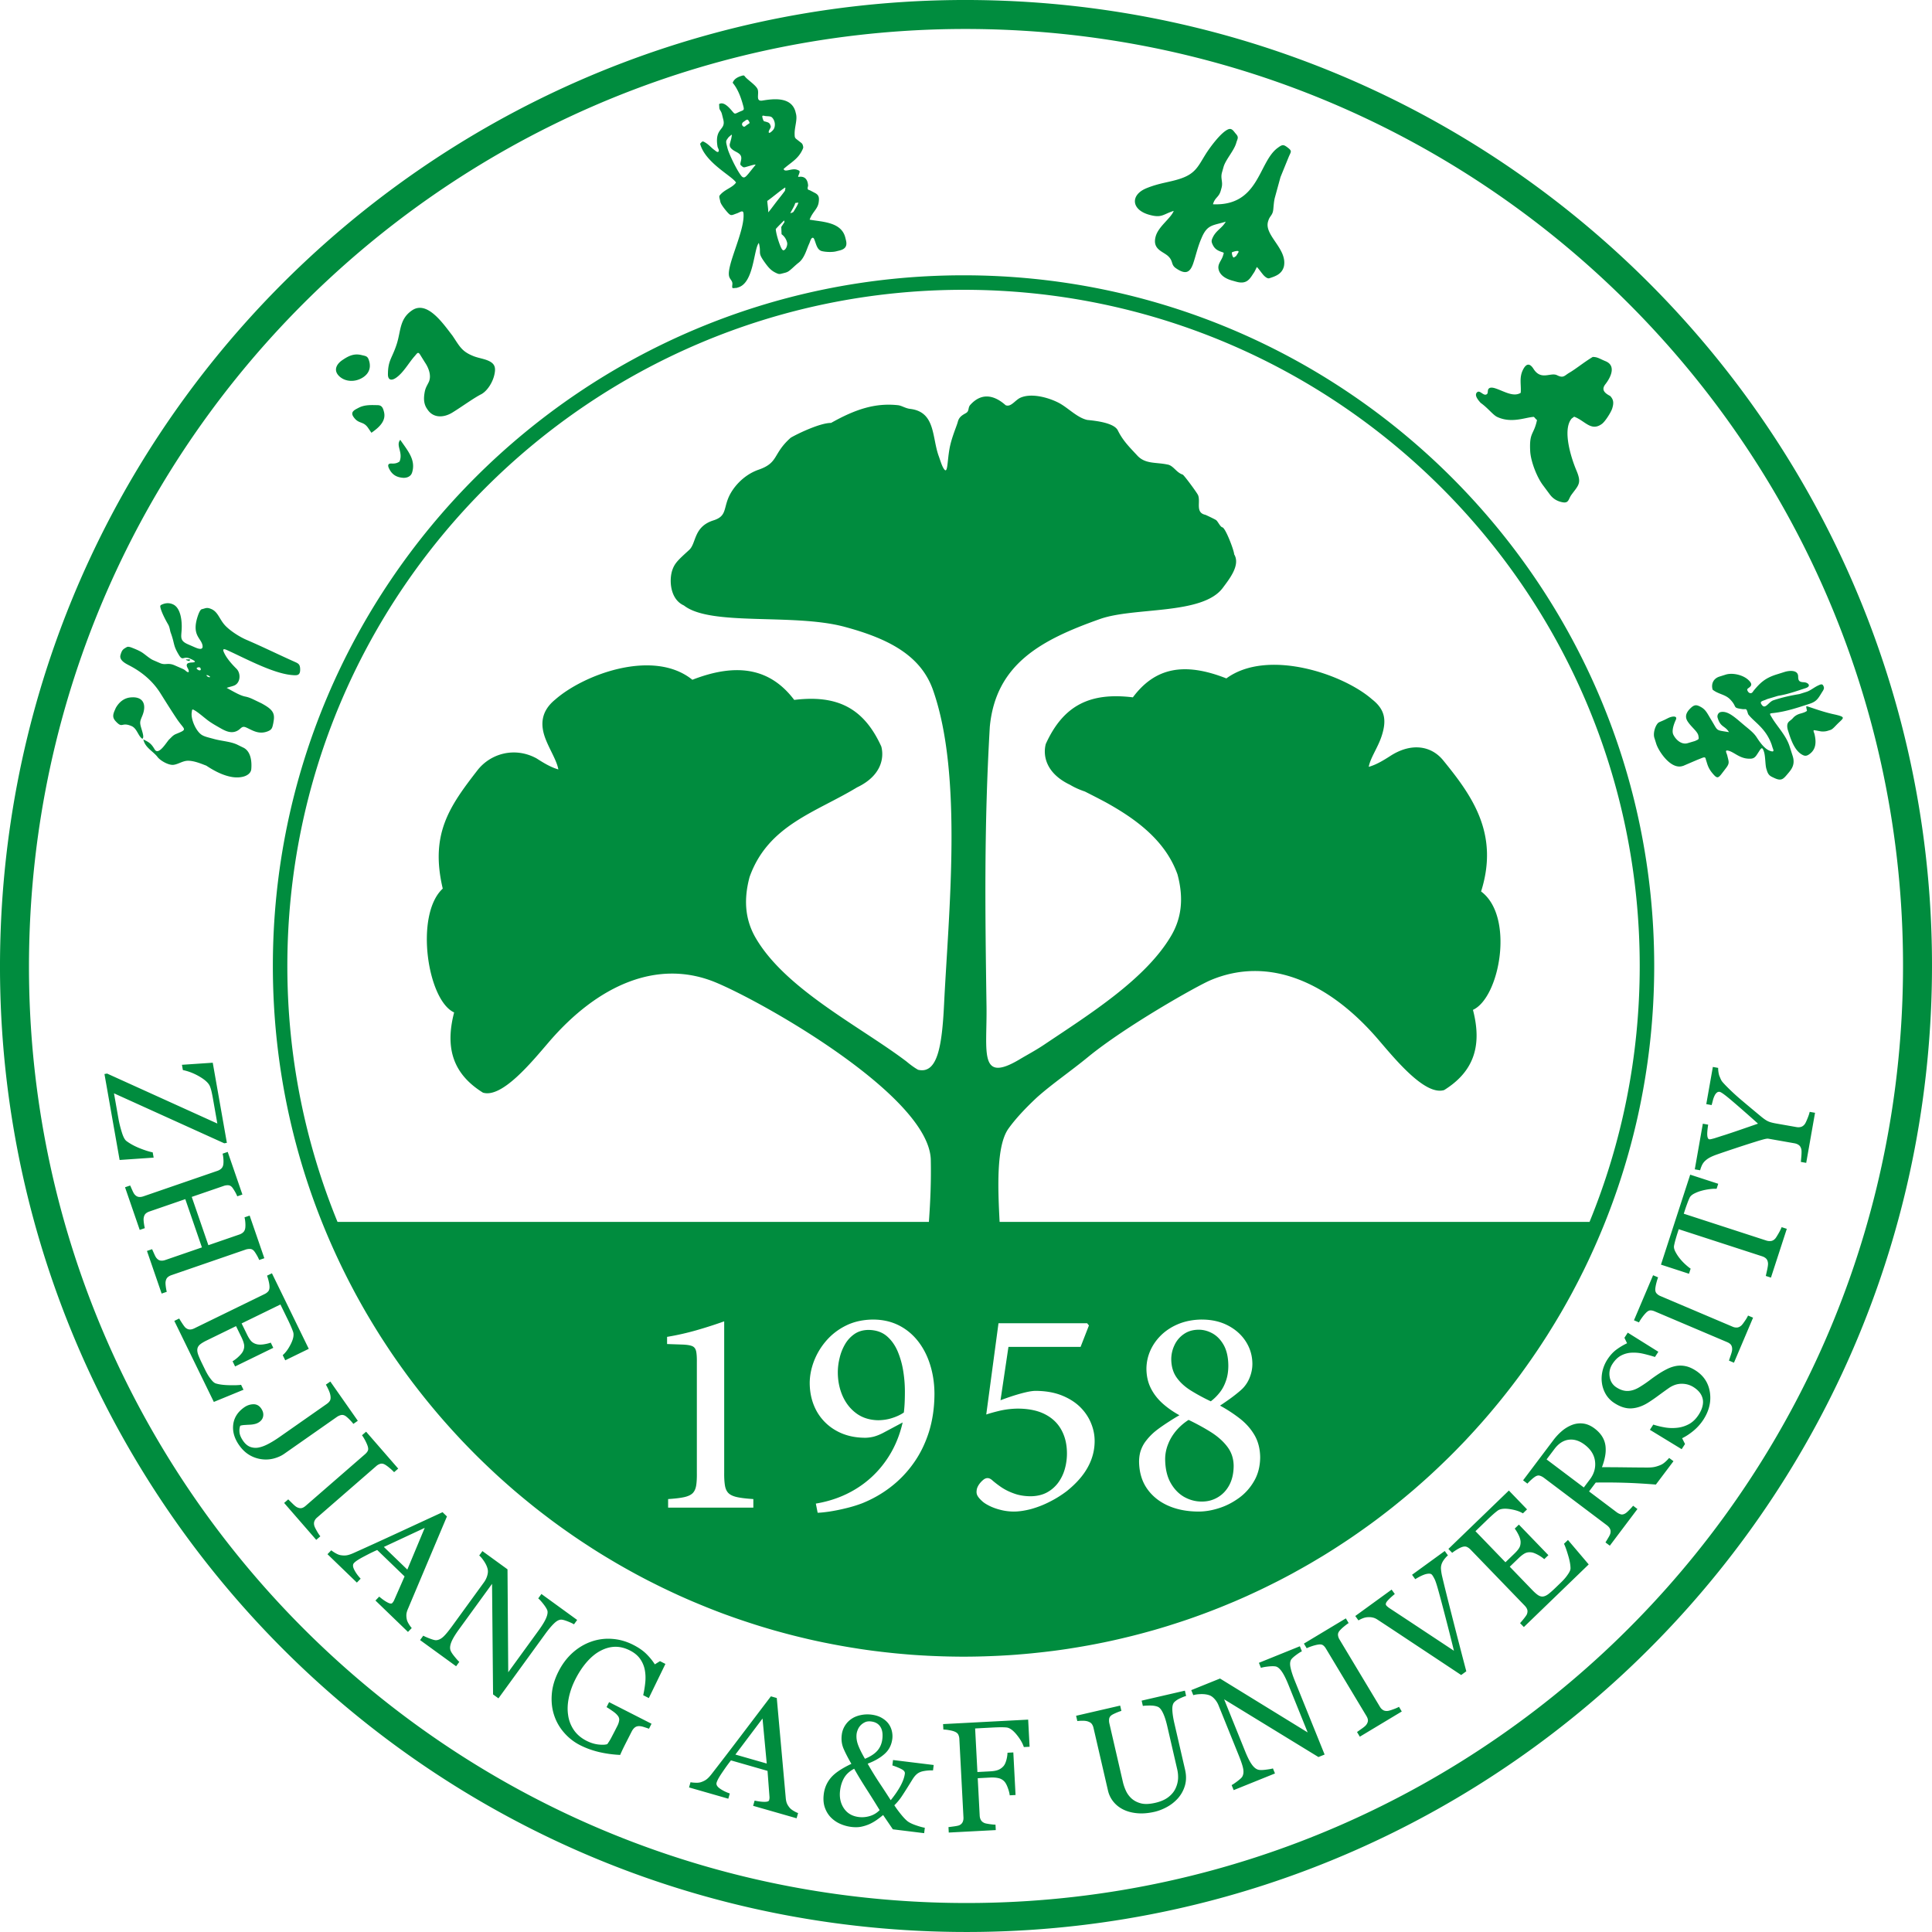 <svg xmlns="http://www.w3.org/2000/svg" width="542.002" height="542" fill="none"><path fill="#008C3E" fill-rule="evenodd" d="M270.311 77.233c106.995 0 193.76 86.771 193.76 193.767 0 29.12-6.438 56.735-17.953 81.52-.153.333-.307.66-.46.993q-.607 1.282-1.229 2.559l-.332.665c-.865 1.75-1.756 3.49-2.677 5.21l-.261.501c-.44.824-.89 1.638-1.346 2.457l-.552.988q-.684 1.22-1.382 2.425c-.118.195-.231.384-.343.579a189 189 0 0 1-2.876 4.734c-.174.281-.343.557-.517.834-.486.767-.978 1.525-1.474 2.287l-.655.998a198 198 0 0 1-4.99 7.18l-.737 1.014a153 153 0 0 1-1.556 2.072c-.261.348-.532.696-.798 1.044a187 187 0 0 1-5.394 6.694q-.429.516-.865 1.024-.82.96-1.648 1.904-.482.551-.972 1.095a177 177 0 0 1-3.357 3.68c-.205.22-.41.445-.615.665-.573.604-1.151 1.197-1.734 1.796l-1.044 1.075c-.574.578-1.152 1.162-1.73 1.735-.374.368-.753.732-1.126 1.095-.988.962-1.981 1.909-2.989 2.851-.425.399-.849.798-1.279 1.187-.548.507-1.106 1.003-1.658 1.499q-.693.62-1.392 1.234-.828.73-1.664 1.453c-.491.42-.982.829-1.474 1.244-.931.788-1.868 1.561-2.82 2.328-.516.42-1.038.845-1.56 1.259q-.844.669-1.689 1.321-.776.6-1.551 1.192-.843.645-1.694 1.275-1.09.812-2.195 1.601a218 218 0 0 1-4.079 2.866q-.823.562-1.653 1.116c-.63.414-1.259.834-1.894 1.244q-.774.507-1.556 1.008c-1.038.665-2.088 1.32-3.142 1.965q-.776.467-1.55.926-1.005.607-2.017 1.198c-.542.312-1.09.629-1.643.941-.726.415-1.463.824-2.2 1.229q-.698.393-1.403.778a197 197 0 0 1-3.408 1.796c-.471.246-.942.481-1.412.716q-1.19.6-2.38 1.183c-.502.245-.998.486-1.5.726q-1.343.639-2.686 1.254c-.394.179-.783.364-1.177.543-1.183.532-2.37 1.049-3.562 1.561l-1.438.598c-.84.353-1.684.696-2.534 1.039-.481.19-.967.384-1.453.573-1.172.461-2.344.906-3.526 1.341l-.829.302c-1.136.415-2.273.819-3.419 1.208-.476.164-.947.317-1.418.476q-1.403.467-2.814.911c-.435.138-.865.281-1.305.414-1.316.405-2.631.799-3.961 1.178-.308.087-.615.168-.922.255q-1.611.453-3.239.876-.694.182-1.387.358-1.519.382-3.045.742-.612.147-1.223.286a171 171 0 0 1-4.105.896c-.342.072-.68.133-1.023.205q-1.642.33-3.291.629c-.45.082-.901.159-1.351.241q-1.698.297-3.405.563l-.939.153q-2.136.323-4.286.599c-.375.046-.751.087-1.125.138a234 234 0 0 1-4.677.517q-1.876.185-3.759.333-.324.032-.65.056c-1.457.113-2.922.2-4.389.276-.415.026-.833.041-1.248.062q-1.676.075-3.36.128c-.432.01-.863.025-1.295.036q-2.24.054-4.493.056c-1.506 0-3.003-.026-4.498-.056-.431-.011-.861-.026-1.291-.036a250 250 0 0 1-3.368-.128c-.413-.021-.828-.036-1.238-.062a172 172 0 0 1-4.398-.276c-.21-.015-.418-.036-.626-.051a232 232 0 0 1-3.785-.338q-.683-.068-1.367-.143a147 147 0 0 1-3.32-.379c-.367-.046-.736-.087-1.102-.133a169 169 0 0 1-4.304-.604c-.297-.046-.591-.097-.888-.143a160 160 0 0 1-3.459-.573q-.661-.114-1.32-.236a143 143 0 0 1-3.338-.639c-.327-.067-.656-.123-.982-.195a175 175 0 0 1-4.135-.896l-1.164-.276q-1.555-.367-3.099-.757-.678-.171-1.354-.348a248 248 0 0 1-3.338-.901l-.823-.23a205 205 0 0 1-4.005-1.193c-.415-.128-.827-.261-1.24-.389a269 269 0 0 1-4.248-1.397 165 165 0 0 1-3.541-1.249l-.618-.22q-1.836-.676-3.653-1.392-.704-.274-1.409-.558c-.871-.353-1.742-.706-2.608-1.069q-.686-.283-1.369-.573a187 187 0 0 1-3.66-1.602c-.348-.154-.692-.317-1.04-.476a184 184 0 0 1-2.774-1.3q-.727-.344-1.449-.696-1.222-.599-2.433-1.213l-1.371-.691a210 210 0 0 1-3.456-1.827c-.428-.23-.85-.471-1.276-.701-.777-.43-1.55-.86-2.32-1.3-.528-.297-1.055-.604-1.58-.906a180 180 0 0 1-2.141-1.269c-.479-.286-.958-.568-1.433-.86q-1.61-.982-3.201-1.996-.724-.467-1.447-.941a167 167 0 0 1-2.021-1.326c-.523-.353-1.043-.701-1.563-1.054-.667-.455-1.329-.921-1.991-1.382-.552-.389-1.104-.773-1.653-1.167q-1.36-.974-2.705-1.97a185 185 0 0 1-1.595-1.208q-.836-.63-1.66-1.269c-.543-.425-1.086-.844-1.622-1.269q-.873-.698-1.737-1.402a167 167 0 0 1-2.47-2.037c-.566-.476-1.13-.947-1.689-1.428-.543-.466-1.082-.942-1.619-1.413q-.728-.638-1.448-1.284-.81-.723-1.611-1.454-.706-.651-1.405-1.31a223 223 0 0 1-2.816-2.681q-.606-.59-1.211-1.183a216 216 0 0 1-1.655-1.663q-.596-.606-1.187-1.213a212 212 0 0 1-1.611-1.678q-.548-.584-1.09-1.167a225 225 0 0 1-2.843-3.122c-.358-.404-.72-.809-1.077-1.213a225 225 0 0 1-1.571-1.817q-.507-.592-1.009-1.192a194 194 0 0 1-5.261-6.535c-.285-.369-.574-.743-.859-1.116a247 247 0 0 1-1.511-2.022c-.272-.368-.537-.737-.805-1.105a197 197 0 0 1-3.256-4.606l-.159-.23c-.505-.737-1-1.484-1.494-2.232a97 97 0 0 1-.713-1.085c-.481-.737-.96-1.473-1.432-2.221-.201-.317-.398-.639-.598-.957a203 203 0 0 1-2.719-4.483q-.224-.375-.447-.757-.68-1.173-1.345-2.354l-.604-1.08c-.438-.793-.874-1.582-1.302-2.38q-.197-.371-.39-.742a189 189 0 0 1-2.488-4.846l-.427-.86q-.604-1.237-1.19-2.482l-.507-1.085C82.973 327.699 76.548 300.099 76.548 271c0-106.996 86.768-193.767 193.763-193.767m7.364 126.745c-1.606 27.846-1.318 50.911-.918 78.445.179 12.564-2.236 21.673 9.347 14.733 2.015-1.207 4.406-2.461 6.83-4.089 12.611-8.464 28.466-18.342 35.641-30.573 2.681-4.58 3.679-10.056 1.76-17.19-3.444-9.652-11.883-15.655-20.046-20.18-2.042-1.1-4.043-2.108-5.921-3.065-1.642-.553-3.018-1.187-4.164-1.883-6.964-3.311-7.632-8.404-6.817-11.469 4.973-10.947 12.516-14.524 24.43-13.076 6.116-8.199 14.197-10.051 26.229-5.312 11.509-8.429 32.732-1.28 40.859 5.86 3.619 2.825 4.197 5.813 2.672 10.404-1.06 3.199-3.153 6.064-3.588 8.547 2.114-.594 4.135-1.822 6.116-3.097 5.849-3.751 11.423-2.835 14.765 1.27 8.106 9.948 15.767 20.578 10.634 36.791 9.432 6.965 5.251 29.79-2.282 33.214 2.738 10.466-.062 17.497-8.076 22.497-5.343 1.643-13.644-8.536-18.434-14.109-13.833-16.157-30.742-23.613-47.098-16.715-3.88 1.638-23.956 13.004-34.356 21.536-4.892 4.012-10.054 7.528-14.281 11.284-3.309 3.081-6.089 6.065-8.064 8.823-3.447 4.821-2.98 16.612-2.481 26.167h165.497c9.068-22.149 14.079-46.387 14.079-71.791 0-104.755-84.949-189.699-189.697-189.699-104.75 0-189.698 84.944-189.698 189.699 0 25.404 5.01 49.642 14.076 71.791h165.905c.411-5.742.666-11.479.524-17.641-.829-17.681-46.028-43.505-60.108-49.447-16.354-6.899-33.263.558-47.097 16.714-4.787 5.574-13.092 15.753-18.431 14.11-8.013-5-10.815-12.032-8.079-22.498-7.532-3.423-11.101-27.466-3.193-34.739-3.611-15.296 1.867-23.045 9.73-33.188 3.622-4.673 10.427-6.694 16.58-3.347 1.982 1.274 4.003 2.503 6.119 3.096-.438-2.487-2.373-5.404-3.589-8.546-1.529-3.951-1.324-7.759 2.703-11.044 8.124-7.14 27.65-14.32 38.485-5.558 13.036-5.072 22.123-2.882 28.574 5.65 11.909-1.449 19.455 2.129 24.429 13.07.813 3.071.144 8.163-6.817 11.474-11.607 7.037-24.939 10.573-30.133 25.128-1.917 7.134-.923 12.61 1.763 17.191 8.457 14.427 29.408 24.821 42.247 34.57 1.196 1.003 2.279 1.776 3.259 2.328 5.416 1.27 6.711-6.525 7.29-18.377 1.248-25.487 5.33-64.202-3.096-88.138-3.384-9.611-12.236-14.375-24.822-17.753-14.378-3.864-37.589-.077-45.073-5.993-3.933-1.745-4.201-7.272-3.203-10.041.68-1.899 1.697-2.799 4.685-5.532 2.059-1.873 1.167-6.505 6.81-8.291 3.525-1.115 2.869-2.989 4.121-6.151 1.125-2.846 4.159-6.546 8.551-8.071 5.727-1.991 3.861-4.406 9.025-8.982 2.27-1.305 8.368-4.171 11.294-4.135 6.894-3.879 12.418-5.66 18.785-4.974 1.052.118 2.066.875 3.42 1.034 7.175.849 6.074 8.045 8.028 13.301.367.998.782 2.502 1.346 3.403 1.184 1.893.975-1.633 1.639-5.43.547-3.147 2.03-6.413 2.33-7.59.333-1.305 1.051-1.821 2.255-2.482 1.06-.583.532-1.515 1.253-2.318 3.837-4.268 7.802-1.822 9.917.077 1.532.645 2.663-1.464 4.231-2.129 3.205-1.362 7.997.071 10.695 1.479 2.584 1.356 5.166 4.186 7.992 4.79 2.452.246 7.513.809 8.567 2.938 1.449 2.927 3.209 4.621 5.476 7.067 2.226 2.416 5.241 1.822 8.388 2.492 1.704.231 2.493 2.247 4.33 2.831.348.112 4.073 5.143 4.324 5.798.747 1.929-.849 4.867 2.047 5.491.44.179 2.728 1.264 3.015 1.49.517.399 1.136 1.888 1.755 2.021.885.189 3.306 6.571 3.296 7.559 1.837 3.014-1.351 6.945-3.188 9.422-5.697 7.666-24.827 5.327-34.448 8.736-16.344 5.788-29.279 12.553-30.92 30.322m73.285 243.235-1.177.543c.394-.179.783-.364 1.177-.543m-13.844-25.967h.056c1.664 0 3.163-.41 4.489-1.208 1.351-.803 2.42-1.934 3.224-3.439.778-1.479 1.192-3.26 1.208-5.343-.016-2.052-.604-3.828-1.735-5.333-1.131-1.52-2.656-2.886-4.55-4.099-1.914-1.208-4.017-2.359-6.361-3.49a15.8 15.8 0 0 0-3.414 2.948c-.977 1.151-1.76 2.4-2.303 3.787a11.3 11.3 0 0 0-.859 4.35c.04 2.594.527 4.759 1.504 6.52.973 1.755 2.242 3.081 3.782 3.981 1.561.876 3.204 1.326 4.959 1.326m-.88-48.204h-.036c-1.602.015-2.948.425-4.099 1.228a7.6 7.6 0 0 0-2.595 3.061 9.14 9.14 0 0 0-.921 4.002c.02 2.031.527 3.731 1.505 5.112.977 1.387 2.303 2.595 3.961 3.634a54 54 0 0 0 5.624 3.045 13.5 13.5 0 0 0 2.477-2.441c.742-.916 1.326-2.011 1.755-3.26.451-1.228.686-2.672.686-4.314-.02-2.38-.471-4.315-1.31-5.799-.839-1.479-1.894-2.554-3.163-3.255-1.264-.685-2.553-1.033-3.884-1.013m.916-2.856c-2.318.021-4.447.415-6.341 1.157-1.909.757-3.552 1.796-4.918 3.081-1.366 1.31-2.421 2.774-3.163 4.432a12.75 12.75 0 0 0-1.11 5.169c.02 1.97.409 3.751 1.187 5.332.783 1.597 1.878 3.025 3.26 4.289 1.387 1.254 2.989 2.385 4.806 3.383a58 58 0 0 0-2.907 1.776 59 59 0 0 0-2.677 1.811c-.798.584-1.443 1.096-1.914 1.541a16.3 16.3 0 0 0-1.796 1.955 9.1 9.1 0 0 0-1.443 2.533c-.374.957-.563 2.073-.584 3.337.036 2.968.763 5.506 2.206 7.594s3.413 3.69 5.896 4.801c2.497 1.116 5.348 1.658 8.546 1.678 1.914 0 3.864-.332 5.875-.992 2.012-.645 3.864-1.623 5.599-2.892 1.74-1.284 3.122-2.866 4.197-4.759 1.074-1.873 1.622-4.043 1.658-6.5-.016-2.421-.563-4.529-1.577-6.284-1.038-1.781-2.405-3.322-4.099-4.647a41 41 0 0 0-5.583-3.649c1.817-1.208 3.28-2.242 4.375-3.122 1.09-.86 1.812-1.505 2.181-1.914a9.2 9.2 0 0 0 1.873-3.142c.429-1.152.644-2.339.644-3.552-.015-2.303-.644-4.391-1.832-6.244-1.192-1.873-2.85-3.357-4.959-4.473-2.108-1.11-4.529-1.678-7.277-1.694h-.123zm-54.244 7.672h20.237l2.344-6.014-.507-.619h-24.865l-3.436 25.604c1.015-.353 2.303-.701 3.845-1.075a24 24 0 0 1 5.075-.583c3.026.021 5.563.548 7.593 1.602 2.048 1.054 3.572 2.533 4.585 4.406 1.036 1.894 1.542 4.079 1.542 6.582 0 1.52-.213 3.004-.625 4.432a11.9 11.9 0 0 1-1.891 3.838 9.6 9.6 0 0 1-3.202 2.717c-1.288.666-2.791.993-4.509 1.014q-2.664-.03-4.742-.819c-1.404-.507-2.596-1.131-3.609-1.832-1.017-.707-1.837-1.351-2.459-1.914-.431-.353-.821-.527-1.193-.527-.37-.021-.76.117-1.15.409a6.3 6.3 0 0 0-1.387 1.52c-.351.568-.546 1.095-.566 1.566-.078.522 0 1.008.234 1.438.253.456.683.962 1.308 1.525.469.45 1.151.875 2.05 1.331.896.445 1.912.819 3.084 1.11 1.171.312 2.38.466 3.688.486 1.522 0 3.162-.255 4.88-.701a27.5 27.5 0 0 0 5.172-2.011 30.7 30.7 0 0 0 4.917-3.065c2.655-2.145 4.607-4.371 5.876-6.715 1.269-2.318 1.894-4.759 1.894-7.298 0-1.755-.354-3.454-1.055-5.112-.701-1.679-1.735-3.184-3.122-4.53-1.386-1.325-3.122-2.4-5.172-3.203-2.069-.799-4.451-1.208-7.164-1.228-.763 0-1.697.138-2.791.394-1.094.25-2.244.583-3.493.972a72 72 0 0 0-3.611 1.269zm-39.181-4.76h-.096c-1.542.016-2.851.41-3.926 1.152a8.9 8.9 0 0 0-2.672 2.927 13.8 13.8 0 0 0-1.503 3.864 16.7 16.7 0 0 0-.489 3.941c0 2.441.47 4.667 1.367 6.694.917 2.031 2.207 3.649 3.905 4.882 1.676 1.208 3.708 1.832 6.05 1.873 1.443-.02 2.811-.235 4.06-.665 1.248-.41 2.301-.916 3.143-1.505.115-.972.193-1.95.233-2.886.038-.957.058-1.853.058-2.713a36 36 0 0 0-.45-5.931 23.8 23.8 0 0 0-1.6-5.681c-.759-1.755-1.796-3.183-3.101-4.278-1.329-1.09-2.989-1.638-4.979-1.674m1.152-2.912c-2.81.041-5.308.589-7.495 1.664-2.184 1.069-4.04 2.497-5.563 4.252a19.3 19.3 0 0 0-3.473 5.758c-.782 2.067-1.191 4.135-1.191 6.167.02 2.948.683 5.563 1.951 7.866a14.13 14.13 0 0 0 5.408 5.424c2.321 1.326 5.015 2.012 8.139 2.032.76 0 1.559-.097 2.38-.292.839-.214 1.738-.568 2.713-1.074l5.484-2.928c-.938 4.079-2.538 7.708-4.801 10.87a28.1 28.1 0 0 1-8.373 7.81c-3.318 2.027-7.046 3.393-11.183 4.079l.507 2.574c.839-.02 1.933-.138 3.298-.333a53 53 0 0 0 4.471-.895 38 38 0 0 0 4.645-1.402c2.888-1.157 5.56-2.656 8.021-4.55a31.1 31.1 0 0 0 6.46-6.714c1.855-2.595 3.28-5.507 4.314-8.747 1.014-3.239 1.541-6.791 1.561-10.634 0-2.851-.39-5.543-1.152-8.04-.76-2.518-1.873-4.744-3.355-6.679-1.465-1.909-3.262-3.434-5.388-4.529-2.129-1.09-4.547-1.658-7.261-1.674h-.117zm-33.537 52.759v-2.4c-1.893-.118-3.376-.292-4.488-.527q-1.67-.352-2.461-1.111c-.527-.507-.857-1.213-1.014-2.149-.155-.937-.235-2.145-.214-3.649v-42.421a127 127 0 0 1-7.846 2.518 74 74 0 0 1-8.177 1.837v2.011l4.468.154c1.17.056 2.029.194 2.576.43.566.235.918.686 1.094 1.387.156.68.234 1.735.213 3.157v30.927c.021 1.504-.038 2.712-.194 3.649-.155.936-.489 1.642-.994 2.149-.528.507-1.329.875-2.421 1.111q-1.637.351-4.451.527v2.4zM280.931.185C131.39-5.298 5.669 111.526.185 261.071-5.298 410.611 111.53 536.332 261.07 541.813c149.542 5.486 275.261-111.34 280.747-260.88C547.303 131.388 430.473 5.668 280.931.185m-.299 8.124C135.579 2.991 13.629 116.311 8.309 261.368 2.991 406.425 116.314 528.374 261.367 533.691c145.058 5.318 267.006-108.003 272.328-253.055C539.012 135.575 425.688 13.63 280.632 8.309M43.102 324.761l-9.544.656-4.252-24.11.744-.128 30.922 14.017-1.218-6.919a41 41 0 0 0-.398-2.001 11 11 0 0 0-.438-1.463q-.515-1.35-2.855-2.738c-1.555-.922-3.146-1.551-4.76-1.879l-.26-1.479 8.641-.583 3.963 22.477-.735.128-30.933-14.018 1.257 7.129c.21 1.198.523 2.457.937 3.788q.605 1.98 1.331 2.487 1.55 1.145 3.662 1.991c1.411.568 2.633.957 3.675 1.166zm2.245 38.138-4.117-11.96 1.44-.497q.21.474.613 1.372.392.898.679 1.182.451.53 1.048.64.597.108 1.387-.159l10.25-3.531-4.663-13.542-10.027 3.455q-.71.238-1.12.639c-.271.272-.45.676-.532 1.224-.047.271-.024.721.055 1.351.084.629.175 1.12.277 1.463l-1.44.497-4.12-11.96 1.443-.497q.208.475.61 1.372.394.898.68 1.182c.298.348.65.558 1.05.64.395.071.86.02 1.386-.159l20.79-7.16q.644-.223 1.094-.67c.299-.307.471-.706.531-1.208a8 8 0 0 0 .007-1.489 8 8 0 0 0-.223-1.433l1.44-.497 4.12 11.961-1.441.496a10 10 0 0 0-.66-1.331c-.3-.511-.538-.885-.727-1.125-.327-.405-.703-.615-1.13-.645a3.3 3.3 0 0 0-1.32.199l-8.934 3.071 4.663 13.547 8.733-3.01q.644-.223 1.094-.67c.298-.307.47-.706.53-1.208.047-.425.052-.926.006-1.489a8 8 0 0 0-.223-1.438l1.442-.492 4.118 11.961-1.442.496a10 10 0 0 0-.658-1.331c-.3-.511-.539-.885-.728-1.12-.327-.41-.701-.62-1.128-.645a3.5 3.5 0 0 0-1.323.189l-20.768 7.155c-.471.163-.847.378-1.118.65q-.41.391-.535 1.213c-.045.271-.024.721.054 1.351.086.629.176 1.12.28 1.463zm22.965 26.985-.678-1.392c-.679.113-1.805.144-3.38.108-1.567-.036-2.807-.205-3.713-.491q-.509-.161-1.096-.845a12 12 0 0 1-1.016-1.376 18 18 0 0 1-.934-1.715l-.82-1.684c-.52-1.064-.882-1.909-1.1-2.518-.208-.614-.275-1.156-.192-1.601.08-.456.332-.855.749-1.208.42-.343 1.043-.722 1.867-1.121l8.22-4.012 1.508 3.091c.404.829.655 1.551.752 2.129q.143.876-.32 1.837c-.19.394-.576.875-1.152 1.433a9.7 9.7 0 0 1-1.76 1.372l.707 1.453 10.712-5.225-.708-1.454c-.584.205-1.236.359-1.957.471-.723.108-1.336.103-1.85 0-.604-.133-1.117-.384-1.523-.747s-.859-1.044-1.34-2.032l-1.507-3.086 10.888-5.312 2.1 4.304q.518 1.058.881 1.909.364.846.58 1.484c.277.819.069 1.935-.614 3.327-.685 1.387-1.447 2.451-2.303 3.188l.707 1.448 6.6-3.219-10.335-21.192-1.37.665c.143.363.296.86.45 1.51.16.65.237 1.187.244 1.622.007.548-.112.973-.37 1.28a3.2 3.2 0 0 1-1.025.757l-19.69 9.606c-.474.23-.9.343-1.291.327-.387-.005-.78-.174-1.175-.486-.183-.158-.471-.527-.872-1.131-.396-.598-.7-1.09-.915-1.463l-1.371.67 11.089 22.733 8.323-3.419zm30.82 9.576 1.248-.875-7.709-11.009-1.249.87c.225.374.48.865.756 1.474.286.614.462 1.172.528 1.664.089.573.035 1.023-.144 1.356q-.276.484-.888.916l-13.21 9.248q-1.653 1.16-3.112 1.929c-.964.517-1.846.855-2.638 1.023a4.38 4.38 0 0 1-2.427-.117q-1.16-.405-2.064-1.694c-.614-.875-.955-1.684-1.033-2.406-.071-.731.006-1.346.213-1.873a5.4 5.4 0 0 1 1.322-.204q.784-.054 1.37-.077a7 7 0 0 0 1.36-.189c.481-.108.91-.297 1.282-.558.643-.451 1.019-1.029 1.106-1.735.099-.701-.105-1.402-.596-2.104-.552-.783-1.278-1.172-2.176-1.151-.91.02-1.76.312-2.554.865-1.819 1.274-2.849 2.881-3.088 4.831-.235 1.934.309 3.864 1.65 5.778.863 1.233 1.855 2.165 2.968 2.809a9 9 0 0 0 3.593 1.167 8.8 8.8 0 0 0 3.278-.261c1.084-.307 2.01-.721 2.786-1.264l14.792-10.358c.385-.266.795-.45 1.223-.542q.637-.122 1.27.317c.353.266.745.609 1.159 1.044.418.43.746.808.985 1.126m-10.415 32.533 1.15-.998c-.302-.368-.625-.855-.963-1.453-.347-.604-.576-1.055-.683-1.362-.167-.511-.182-.977-.04-1.371a2.5 2.5 0 0 1 .745-1.054l16.644-14.473a2.9 2.9 0 0 1 1.156-.635q.614-.16 1.347.276c.408.256.853.579 1.324.988.475.399.859.768 1.164 1.095l1.151-1.003-9.006-10.358-1.151.998q.379.505.855 1.387c.312.594.541 1.1.696 1.54.208.594.244 1.06.09 1.397-.149.343-.416.671-.792.998l-16.66 14.484c-.433.373-.838.593-1.22.644q-.584.07-1.253-.281-.43-.223-1.209-.998c-.525-.517-.924-.906-1.2-1.182l-1.151 1.003zm25.735 25.829 1.059-1.095c-.249-.261-.514-.619-.802-1.09q-.432-.692-.572-1.254c-.123-.578-.164-1.075-.125-1.52.045-.435.186-.931.421-1.479l10.95-25.962-1.233-1.193c-3.631 1.674-7.76 3.583-12.398 5.727q-6.966 3.224-12.599 5.747-1.101.49-1.881.62c-.523.087-1.119.071-1.8-.052-.416-.081-.876-.271-1.367-.562a9 9 0 0 1-1.176-.789l-1.058 1.096 8.245 7.963 1.06-1.095q-1.16-1.243-1.807-2.523c-.43-.85-.44-1.485-.043-1.894a6 6 0 0 1 .729-.609c.318-.22.765-.496 1.325-.814.579-.312 1.221-.65 1.915-1.008a47 47 0 0 1 2.524-1.203l7.677 7.416-2.922 6.663a2.2 2.2 0 0 1-.251.451 3 3 0 0 1-.294.368c-.219.225-.666.164-1.346-.2-.685-.358-1.447-.895-2.298-1.617l-1.059 1.095zm-.186-17.492 4.885-11.704-11.465 5.353zm46.754 15.363.897-1.233-10.027-7.283-.895 1.234c.368.302.843.819 1.427 1.561q.871 1.12 1.12 1.801.248.76-.316 2.119-.562 1.352-2.124 3.511l-8.523 11.729-.205-28.874-7.039-5.112-.897 1.233c.428.348.895.911 1.413 1.699.514.788.836 1.53.975 2.211q.156.776-.149 1.776a5.9 5.9 0 0 1-.884 1.806l-8.819 12.134c-1.172 1.612-2.07 2.703-2.707 3.255-.631.553-1.271.85-1.912.881q-.458.04-1.79-.466c-.887-.338-1.497-.609-1.822-.804l-.897 1.234 10.111 7.344.896-1.234q-.389-.305-1.4-1.556c-.672-.818-1.05-1.458-1.132-1.908-.134-.584-.017-1.331.362-2.227q.567-1.344 2.119-3.48l9.237-12.712.284 31.018 1.512 1.101 13.114-18.05q1.376-1.9 2.49-2.969 1.11-1.082 2.056-1.059c.42.02 1.035.199 1.83.512q1.197.47 1.695.808m21.047 29.284.712-1.397-11.904-6.065-.712 1.397c.397.236.928.579 1.604 1.049.672.456 1.166.886 1.491 1.3.36.425.508.876.446 1.372a4.8 4.8 0 0 1-.503 1.535l-.762 1.5-.889 1.709a15 15 0 0 1-1.188 1.924q-.859.283-2.514.098c-1.104-.128-2.21-.476-3.333-1.05q-2.262-1.157-3.54-3.029a9.7 9.7 0 0 1-1.598-4.197c-.231-1.515-.163-3.132.204-4.872.358-1.735.978-3.47 1.853-5.184.995-1.95 2.112-3.613 3.335-4.98 1.23-1.366 2.497-2.379 3.819-3.04q2.024-1.044 4.053-1.059c1.353-.01 2.715.338 4.079 1.034 1.248.634 2.202 1.428 2.855 2.359a7.9 7.9 0 0 1 1.313 3.086c.212 1.121.258 2.288.138 3.511a31 31 0 0 1-.581 3.592l1.573.804 4.658-9.58-1.528-.778-1.446.9c-.602-.967-1.375-1.919-2.321-2.871-.948-.952-2.186-1.811-3.721-2.594-1.913-.978-3.882-1.536-5.923-1.679a14.3 14.3 0 0 0-5.851.763q-2.863.999-5.245 3.127c-1.578 1.417-2.896 3.162-3.947 5.225-1.092 2.144-1.727 4.263-1.894 6.366-.169 2.093.038 4.059.637 5.886a13.9 13.9 0 0 0 2.798 4.923 14.7 14.7 0 0 0 4.511 3.531c1.62.824 3.377 1.459 5.268 1.914 1.895.445 3.877.722 5.967.819.146-.353.354-.809.607-1.356.253-.543.773-1.582 1.552-3.107l1.073-2.108q.36-.708.865-1.116.507-.4 1.229-.394.6.009 1.433.287.839.268 1.327.445m41.407 25.123-12.194-3.496.419-1.463c1.092.235 2.018.353 2.79.348q1.153-.002 1.282-.456.052-.19.087-.466c.025-.189.026-.358.01-.516l-.55-7.252-10.258-2.943a50 50 0 0 0-1.665 2.247 88 88 0 0 0-1.217 1.791c-.345.542-.61.993-.786 1.336q-.258.536-.36.88-.238.83.929 1.653 1.172.83 2.778 1.377l-.421 1.468-11.018-3.162.419-1.464q.549.114 1.407.143c.572.031 1.066-.02 1.474-.143.657-.215 1.191-.481 1.612-.803q.628-.477 1.369-1.428c2.526-3.25 5.338-6.909 8.427-10.988 3.089-4.069 5.838-7.697 8.259-10.875l1.648.471 2.52 28.065c.052.594.16 1.101.325 1.505.172.409.441.829.822 1.279q.389.431 1.093.84.71.42 1.22.588zm-8.375-15.359-8.792-2.517 7.61-10.108zm46.65 1.925a12.2 12.2 0 0 0-2.602.189q-1.326.237-2.109 1.003c-.339.307-.708.778-1.095 1.402q-.58.946-1.39 2.237c-.534.855-1.079 1.699-1.625 2.523a15.3 15.3 0 0 1-2.033 2.431c.484.757 1.091 1.581 1.814 2.487.73.906 1.36 1.566 1.896 1.996q.792.598 2.321 1.125 1.521.53 2.522.701l-.187 1.515-8.78-1.08-2.734-4.011a24 24 0 0 1-1.804 1.387q-1.003.704-2.079 1.187-1.192.504-2.35.726c-.779.148-1.666.163-2.678.041a11 11 0 0 1-3.08-.844 8.4 8.4 0 0 1-2.649-1.806c-.749-.758-1.308-1.674-1.698-2.764-.384-1.085-.489-2.334-.315-3.762q.324-2.64 1.985-4.605c1.107-1.321 3.023-2.621 5.766-3.916-.962-1.663-1.696-3.091-2.199-4.273q-.757-1.774-.502-3.853a6.2 6.2 0 0 1 .92-2.616 6.3 6.3 0 0 1 1.915-1.944c.715-.471 1.568-.804 2.544-1.003a9.1 9.1 0 0 1 2.91-.123c1.142.143 2.117.445 2.93.916q1.221.706 1.922 1.673c.436.604.737 1.275.912 2.012q.261 1.12.131 2.18c-.21 1.709-.914 3.111-2.126 4.206q-1.811 1.651-4.787 2.779a87 87 0 0 0 3.315 5.415 258 258 0 0 1 3.151 4.831c1.14-1.402 2.049-2.738 2.746-4.017.689-1.285 1.095-2.431 1.221-3.455.055-.45-.226-.854-.857-1.197-.63-.343-1.507-.712-2.649-1.096l.186-1.509 11.407 1.397zm-14.223-8.777q-.236 1.92-1.38 3.234c-.765.88-1.931 1.648-3.493 2.288-.902-1.551-1.554-2.866-1.941-3.925-.385-1.065-.519-2.083-.399-3.066.045-.358.153-.757.34-1.192.18-.446.442-.84.774-1.203a4.2 4.2 0 0 1 1.254-.88c.477-.225 1.046-.287 1.715-.205q1.769.212 2.585 1.499c.547.85.722 2.002.545 3.45m-.756 19.918a6.2 6.2 0 0 1-2.698 1.648 7.45 7.45 0 0 1-3.145.292c-1.848-.226-3.24-1.039-4.188-2.447q-1.415-2.11-1.062-5.005c.169-1.382.56-2.574 1.165-3.592q.916-1.52 2.788-2.503c.827 1.499 1.944 3.347 3.35 5.553a291 291 0 0 1 3.79 6.054m42.069-17.774-1.61.087c-.359-1.11-1.045-2.293-2.063-3.526q-1.531-1.859-2.85-1.975a18 18 0 0 0-1.579-.052c-.611 0-1.298.026-2.075.062l-5.102.271.641 12.221 3.491-.184c1.062-.051 1.876-.205 2.45-.456a3.9 3.9 0 0 0 1.448-1.095c.267-.332.506-.834.705-1.515a9 9 0 0 0 .349-2.159l1.632-.087.626 11.945-1.632.087c-.077-.63-.26-1.331-.551-2.124-.291-.783-.593-1.346-.897-1.689a3.15 3.15 0 0 0-1.674-.998c-.66-.159-1.449-.22-2.365-.174l-3.492.184.55 10.486c.025.476.135.891.345 1.254q.303.548 1.035.85c.219.092.686.184 1.41.291q1.086.154 1.645.148l.08 1.525-13.19.691-.08-1.525c.429-.051.998-.123 1.706-.225.713-.108 1.171-.21 1.384-.323.415-.205.716-.5.886-.874.179-.374.252-.814.224-1.336l-1.15-21.96a3.2 3.2 0 0 0-.301-1.238c-.179-.353-.523-.63-1.034-.84-.398-.163-.926-.302-1.586-.409a11 11 0 0 0-1.563-.174l-.08-1.52 23.868-1.254zm43.912-14.253c-.379.103-.942.318-1.653.645-.717.323-1.275.701-1.684 1.121-.399.43-.573 1.162-.527 2.211.051 1.049.24 2.292.578 3.746l2.979 12.907q.576 2.471-.031 4.529a9.3 9.3 0 0 1-2.006 3.613 11.7 11.7 0 0 1-3.112 2.426c-1.146.614-2.272 1.044-3.393 1.305-1.786.409-3.423.542-4.933.394q-2.249-.212-3.951-1.085c-1.116-.573-2.027-1.32-2.743-2.236a7.7 7.7 0 0 1-1.448-3.051l-4.054-17.553c-.112-.487-.291-.875-.527-1.167-.23-.292-.629-.517-1.182-.691-.394-.113-.88-.164-1.448-.154q-.853.01-1.387.087l-.343-1.484 12.364-2.855.343 1.489c-.384.102-.86.281-1.428.522-.568.251-.982.45-1.238.614-.44.287-.686.635-.763 1.059a3.5 3.5 0 0 0 .062 1.331l3.787 16.407c.179.788.46 1.607.834 2.436a6.8 6.8 0 0 0 1.597 2.201q1.082.966 2.656 1.372c1.049.266 2.38.215 4.017-.159 1.536-.358 2.764-.896 3.685-1.622.931-.727 1.607-1.556 2.021-2.498.4-.88.615-1.76.671-2.641a9.6 9.6 0 0 0-.225-2.569l-2.81-12.175c-.358-1.55-.757-2.789-1.213-3.72q-.675-1.404-1.428-1.71c-.573-.235-1.3-.358-2.185-.353-.89-.005-1.561.036-2.016.108l-.343-1.484 12.134-2.8zm32.482-12.523-.573-1.417-11.49 4.647.569 1.412c.455-.154 1.146-.281 2.082-.384q1.412-.147 2.124.005c.517.133 1.06.589 1.628 1.387q.853 1.2 1.852 3.664l5.43 13.445-24.596-15.123-8.065 3.255.573 1.417c.522-.179 1.249-.276 2.185-.302q1.413-.021 2.396.348.737.279 1.427 1.07a5.9 5.9 0 0 1 1.06 1.704l5.619 13.91c.747 1.848 1.192 3.183 1.325 4.018.139.829.047 1.53-.266 2.093-.138.271-.588.691-1.341 1.269q-1.137.861-1.653 1.116l.574 1.412 11.586-4.677-.573-1.413c-.312.107-.993.23-2.057.363-1.055.133-1.792.118-2.221-.056-.569-.194-1.142-.691-1.694-1.484-.563-.793-1.172-2.011-1.833-3.644l-5.885-14.565 26.459 16.193 1.729-.702-8.357-20.685q-.876-2.175-1.192-3.68-.332-1.519.189-2.308c.241-.343.717-.773 1.402-1.28.686-.511 1.218-.844 1.587-1.008m28.019 16.878-.783-1.305c-.414.236-.952.466-1.602.696-.649.241-1.136.384-1.453.441-.537.071-.998.005-1.361-.2a2.56 2.56 0 0 1-.911-.916l-11.356-18.905a2.84 2.84 0 0 1-.425-1.249q-.06-.635.501-1.279a11 11 0 0 1 1.203-1.131 14 14 0 0 1 1.279-.957l-.783-1.31-11.765 7.072.783 1.305q.559-.283 1.51-.598a12 12 0 0 1 1.637-.42c.625-.102 1.09-.056 1.392.154.312.204.594.527.85.951l11.371 18.926c.292.491.435.926.42 1.31-.026.389-.189.788-.496 1.187-.195.256-.589.594-1.193 1.019-.599.424-1.049.752-1.371.972l.788 1.31zm12.953-43.787-.895-1.233-9.176 6.668.895 1.234c.435-.261.865-.512 1.3-.737.44-.231.891-.42 1.356-.589q.728-.229 1.28-.22.552.007.844.415c.184.25.389.598.619 1.054.236.445.543 1.341.922 2.676.399 1.372 1.085 3.936 2.057 7.682a633 633 0 0 1 2.477 9.806q-7.821-5.176-12.057-7.979c-2.82-1.863-4.867-3.204-6.121-4.033a6 6 0 0 1-.42-.332 2 2 0 0 1-.399-.399q-.354-.483.404-1.326.754-.838 2.006-1.853l-.895-1.233-10.195 7.405.896 1.234c.338-.21.737-.41 1.187-.584a4.4 4.4 0 0 1 1.367-.317c.563-.041 1.054 0 1.484.108.435.097.844.281 1.238.537 1.617 1.054 4.719 3.096 9.284 6.131 4.575 3.025 9.329 6.177 14.253 9.447l1.438-1.044a1766 1766 0 0 1-4.054-15.67c-1.289-5.026-2.205-8.746-2.768-11.147a14.5 14.5 0 0 1-.282-1.868 3.5 3.5 0 0 1 .266-1.627q.231-.56.737-1.213c.343-.43.655-.757.952-.993m33.67-4.324-1.116 1.069c.317.615.696 1.674 1.146 3.184.456 1.499.676 2.732.686 3.684q.002.53-.466 1.3c-.312.507-.65.973-.998 1.392-.337.41-.788.886-1.34 1.418-.558.542-1.009.972-1.346 1.3-.85.824-1.541 1.428-2.058 1.827-.517.389-1.013.619-1.463.68-.456.062-.916-.056-1.377-.342-.455-.292-1.008-.768-1.643-1.428l-6.356-6.582 2.472-2.384c.665-.645 1.269-1.106 1.791-1.377s1.141-.358 1.848-.261c.435.056 1.008.276 1.719.65a9.8 9.8 0 0 1 1.848 1.248l1.161-1.115-8.28-8.577-1.162 1.12q.567.745 1.049 1.72c.328.655.512 1.238.579 1.755.056.619-.021 1.182-.241 1.684-.225.496-.727 1.136-1.52 1.899l-2.472 2.39-8.413-8.716 3.439-3.326a51 51 0 0 1 1.545-1.428c.466-.41.876-.742 1.234-1.008.696-.517 1.817-.666 3.352-.446q2.295.33 3.746 1.203l1.157-1.116-5.098-5.286-16.965 16.382 1.06 1.095c.302-.251.726-.548 1.294-.896.568-.353 1.06-.593 1.464-.732.522-.174.967-.194 1.336-.041.363.159.711.4 1.039.737l15.22 15.758c.363.384.604.752.711 1.131.113.368.072.793-.102 1.264-.092.225-.359.614-.809 1.182a29 29 0 0 1-1.105 1.32l1.059 1.096 18.193-17.569zm29.6-22.099-1.218-.916a10 10 0 0 1-.972 1.009c-.42.394-.819.67-1.187.859a9 9 0 0 1-1.704.604c-.64.164-1.479.236-2.549.22-2.426-.01-4.483-.036-6.167-.056a424 424 0 0 0-6.269-.036c.404-1.054.701-2.083.88-3.076a9.5 9.5 0 0 0 .123-2.814 6.5 6.5 0 0 0-.916-2.672c-.507-.829-1.228-1.602-2.16-2.308-1.044-.783-2.098-1.238-3.152-1.377a6.47 6.47 0 0 0-3.071.348 9.9 9.9 0 0 0-2.866 1.689 15.8 15.8 0 0 0-2.497 2.656l-8.465 11.234 1.213.921c.271-.307.609-.655 1.044-1.044a8.7 8.7 0 0 1 1.126-.906q.714-.454 1.305-.271c.399.113.793.322 1.197.624l17.595 13.26c.445.338.752.686.916 1.06.174.368.2.783.092 1.233-.061.276-.256.696-.598 1.254q-.5.852-.778 1.29l1.218.916 7.753-10.292-1.218-.916q-.415.522-1.105 1.213c-.451.471-.799.767-1.034.911-.471.297-.906.389-1.3.286a3.6 3.6 0 0 1-1.193-.604l-7.722-5.818 1.873-2.493q4.19-.06 8.004.056c2.538.072 5.496.241 8.864.507zm-24.943-4.652c-1.474-1.11-2.958-1.566-4.463-1.371-1.494.194-2.835 1.064-3.992 2.605l-2.2 2.917 10.445 7.871 1.694-2.252c1.187-1.571 1.673-3.27 1.453-5.082q-.329-2.724-2.937-4.688m25.716-22.072a9.5 9.5 0 0 0-2.518.839c-.824.409-1.632.87-2.415 1.387-.86.568-1.72 1.172-2.574 1.827a34 34 0 0 1-2.769 1.868q-1.666 1.027-3.255 1.095c-1.064.046-2.144-.292-3.25-1.008-1.059-.686-1.689-1.674-1.893-2.953-.215-1.285.051-2.492.788-3.628.706-1.08 1.51-1.863 2.405-2.339a7 7 0 0 1 2.892-.804 11.9 11.9 0 0 1 3.255.277c1.095.25 2.216.552 3.367.921l.947-1.459-8.577-5.363-.937 1.443.742 1.53a18 18 0 0 0-2.912 1.73c-.967.696-1.827 1.633-2.595 2.81a10.2 10.2 0 0 0-1.402 3.316c-.256 1.177-.302 2.318-.128 3.419a8.5 8.5 0 0 0 1.147 3.157 7.5 7.5 0 0 0 2.338 2.354q2.54 1.65 4.888 1.479 2.355-.168 4.734-1.704a47 47 0 0 0 2.768-1.919c1.034-.757 1.96-1.428 2.779-2.001 1.198-.85 2.421-1.269 3.675-1.274q1.888-.009 3.423.987c.691.451 1.249.942 1.659 1.479.414.533.691 1.116.839 1.761.148.635.128 1.341-.061 2.103-.185.753-.543 1.551-1.085 2.38q-1.069 1.65-2.513 2.503a8.9 8.9 0 0 1-3.117 1.085 12.4 12.4 0 0 1-3.475.005 23 23 0 0 1-3.608-.85l-.952 1.464 8.915 5.435.942-1.448-.814-1.628q1.566-.751 3.209-2.108a14 14 0 0 0 2.748-3.081q2.41-3.71 1.843-7.641c-.389-2.62-1.699-4.662-3.961-6.131-.947-.614-1.863-1.029-2.744-1.228a7 7 0 0 0-2.748-.087m21.556-13.542-1.407-.593a9.7 9.7 0 0 1-.886 1.499q-.577.867-.916 1.213c-.389.374-.803.588-1.218.64a2.56 2.56 0 0 1-1.274-.21l-20.302-8.618a2.95 2.95 0 0 1-1.08-.758q-.413-.475-.343-1.336c.051-.475.149-1.018.307-1.617.154-.604.312-1.11.476-1.53l-1.407-.594-5.363 12.636 1.402.594c.194-.374.481-.829.875-1.372a11.5 11.5 0 0 1 1.075-1.3c.445-.45.849-.686 1.218-.696q.56-.021 1.243.271l20.323 8.629c.527.225.9.491 1.115.814.21.327.312.747.292 1.248-.005.323-.123.829-.363 1.525-.236.697-.41 1.229-.533 1.597l1.403.594zm-9.775-37.564-.46 1.408c-.533-.031-1.183-.006-1.966.097-.772.102-1.53.251-2.257.45a10.8 10.8 0 0 0-2.077.804c-.625.332-1.049.711-1.259 1.141q-.286.598-.64 1.551a49 49 0 0 0-.624 1.765l-.384 1.182 23.178 7.534c.455.143.896.179 1.336.117.43-.071.829-.307 1.192-.726.174-.21.466-.681.891-1.413q.623-1.089.854-1.74l1.454.471-4.448 13.685-1.448-.471q.137-.59.404-1.802.252-1.212.22-1.719c-.035-.512-.179-.921-.44-1.244-.271-.317-.68-.568-1.238-.752l-23.368-7.59-.383 1.188c-.139.424-.292.952-.476 1.586a21 21 0 0 0-.451 1.832c-.092.471.021 1.024.348 1.664.328.639.727 1.264 1.208 1.873a14.4 14.4 0 0 0 1.602 1.714q.881.803 1.494 1.208l-.465 1.433-7.861-2.559 8.203-25.241zm-.01-32.508c-.031.246 0 .64.077 1.198.092.547.199.957.322 1.208.246.609.435 1.033.594 1.259q.214.339 1.233 1.392a63 63 0 0 0 4.176 3.879 699 699 0 0 0 5.456 4.565c.808.675 1.468 1.151 1.996 1.412.516.272 1.3.492 2.344.676l5.731 1.008c.507.092.962.067 1.372-.066.404-.139.773-.435 1.08-.891.169-.276.399-.778.696-1.515q.444-1.09.588-1.791l1.505.261-2.477 14.048-1.505-.266c.041-.399.098-1.003.159-1.806q.084-1.206-.015-1.705c-.128-.542-.354-.946-.691-1.197-.328-.251-.763-.435-1.295-.527l-7.298-1.285q-.336-.062-1.31.189c-.645.18-1.377.384-2.17.64a295 295 0 0 0-5.803 1.873q-3.133 1.038-5.359 1.822c-.89.328-1.561.635-2.037.921q-.714.43-1.299 1.044a4.2 4.2 0 0 0-.702 1.131 8 8 0 0 0-.435 1.244l-1.499-.266 2.257-12.8 1.499.267c-.225 1.448-.312 2.477-.24 3.101.061.619.251.957.558 1.013.087.016.245-.005.47-.046q.337-.075.865-.22c.4-.118.86-.266 1.377-.435a71 71 0 0 1 1.489-.471c1.367-.445 2.743-.9 4.115-1.376a949 949 0 0 0 5.348-1.848c-3.173-2.835-5.665-5.015-7.451-6.53q-2.681-2.272-3.281-2.38a.97.97 0 0 0-.839.225 2.5 2.5 0 0 0-.63.87 6.5 6.5 0 0 0-.46 1.29c-.123.476-.236.911-.353 1.315l-1.5-.266 1.843-10.43zm19.708-82.748c.978-1.157 1.981-2.518 1.121-4.969l-.798-2.493c-.952-3.014-3.455-5.522-4.949-8.029-.768-1.285-.799-1.178.578-1.336 3.424-.404 6.582-1.464 9.995-2.574 2.206-.717 2.492-1.751 3.767-3.706.317-.603.302-.803.128-1.223-.328-.788-.789-.527-1.52-.194-1.096.496-2.155 1.423-3.23 1.765-.675.21-1.351.425-2.026.635-2.559.425-4.79.926-7.252 1.73-1.346.425-2.242 2.548-3.178 1.423-1.013-1.224.164-1.132 1.397-1.746l3.06-.916c2.672-.424 5.108-1.305 7.677-2.139 1.74-.547.824-1.586-.399-1.668q-.155-.015-.302-.021c-1.28-.082-1.315-.726-1.346-1.648-.056-1.832-2.416-1.663-3.838-1.213l-2.283.717c-3.158.998-4.534 2.339-6.3 4.447-.225.277-.378.625-.67.737-.379.149-.896-.041-1.167-.783-.118-.327.169-.491.486-.727.768-.583.916-1.095-.158-2.123-1.592-1.52-4.581-2.099-6.382-1.531l-1.771.558c-1.663.527-2.39 2.011-1.909 3.665 1.597 1.294 3.531 1.294 4.923 2.743 2.15 2.236.451 2.292 3.45 2.717.87.118 1.044-.312 1.356.681l.235.742c1.607 2.19 4.898 3.802 6.582 8.505l.235.763c.21.65.691 1.428-.445 1.095-1.106-.317-2.267-1.208-3.977-3.874-.757-1.182-1.955-2.124-3.07-3.04-2.764-2.277-4.913-4.539-7.078-4.033-.614.149-1.008.911-.809 1.577.819 2.763 2.042 2.164 3.189 4.043-3.91-.645-2.963-.159-4.985-3.445-1.049-1.709-1.479-2.809-2.835-3.572-1.172-.66-1.802-.783-2.83.169-1.244 1.152-1.889 2.375-.957 3.828 1.059 1.648 2.86 2.871 3.024 4.053.2 1.101.062.942-.931 1.444l-2.042.604c-1.73.547-3.362-.927-4.064-2.39-.394-.819-.092-2.104.282-3.138.138-.373.281-.716.414-.987.502-1.08-.614-1.049-1.473-.788-.512.158-1.014.45-1.592.731-.425.205-.896.4-1.326.584-.322.138-.511.225-.737.506-.767.957-1.253 2.815-.885 3.987l.558 1.771c.722 2.124 4.084 7.18 7.344 6.151l.256-.076 3.818-1.638q.591-.232 1.182-.471c.88-.353 1.146-.379 1.264.266l.404 1.295c.399 1.264.988 2.119 1.74 2.963 1.029 1.162 1.361 1.075 2.359-.23.4-.517.794-1.039 1.188-1.556 1.095-1.433.726-1.776.337-3.546-.281-.911-.818-1.648.522-1.254 1.403.419 2.923 1.99 5.19 2.165 1.387.107 1.929-.072 2.641-1.167l.501-.773c.706-1.09.967-1.479 1.454.046.424 1.346.317 3.669.675 4.8l.159.507c.435 1.382 1.136 1.587 1.991 1.996 2.164 1.034 2.62.271 4.032-1.392m5.2-17.411c-.317-1.642-.471-1.427 1.09-.941 2.328.793 4.516 1.509 6.917 2.001 2.927.706 2.308.885.665 2.477-.732.711-1.454 1.612-2.068 1.806l-.762.241c-.609.194-1.2.225-1.789.184-.327-.025-2.103-.414-2.154-.333-.174.251.127.722.209 1.075.461 1.981.543 4.048-1.202 5.456-.568.455-1.152.818-1.904.501-2.313-.977-3.434-4.135-4.171-6.479l-.159-.506a4.2 4.2 0 0 1-.21-1.126c-.025-1.398.814-1.433 1.597-2.329.22-.251.471-.512.983-.814.982-.578 1.996-.511 2.958-1.213M347.444 70.472l.02.246-.686 1.115-.644.42c-.328-.051-.558-.896-.553-1.443.501-.256 1.54-.532 1.863-.338m-25.098-10.235c3.614 1.023 3.864-.113 6.93-1.075-.798 2.093-4.258 4.32-5.051 7.124-1.049 3.705 2.037 4.207 3.49 5.578 1.499 1.418.716 2.385 2.185 3.388 2.534 1.735 3.895 1.453 4.857-1.397.722-2.134 1.244-4.606 2.277-6.965 1.633-3.997 3.209-3.567 6.838-4.703-1.05 1.862-2.682 2.395-3.644 4.431-.405.86-.425 1.178-.016 2.037.512 1.08 1.218 1.597 2.534 2.032.737.246.598.195.384.952-.471 1.648-1.802 2.502-1.157 4.304.527 1.453 2.047 2.293 3.582 2.733l1.275.358c3.152.89 3.91-1.06 5.015-2.651.179-.256.686-1.397.773-1.474.721.793.957 1.208 1.689 2.098.389.471 1.202 1.239 1.781 1.055 1.832-.584 3.5-1.193 4.083-3.255 1.126-5.041-5.793-8.87-4.375-12.83.419-1.47 1.208-1.505 1.397-3.137.123-1.09.174-2.4.486-3.506l1.546-5.64c.752-1.842 1.499-3.69 2.252-5.532.665-1.638 1.146-1.714-.272-2.794-1.192-.916-1.504-.814-2.804.148-5.41 4.002-5.133 16.34-18.117 15.793.563-1.985 1.648-1.909 2.18-3.797l.215-.768c.491-1.73-.353-2.64.138-4.375l.435-1.53c.579-2.063 2.943-4.56 3.557-6.725.348-1.228.824-1.55-.112-2.584-.604-.671-1.085-1.694-2.145-1.244-2.139.906-5.307 5.374-6.202 6.786-2.191 3.465-2.871 5.614-7.237 7.062-3.07 1.024-5.798 1.167-9.478 2.667-4.55 1.852-4.329 6.008.711 7.436M57.882 189.454c.135-.128.464.005.656.102.076.041.093.087.179.133.076.041.245.118.192.215a.7.7 0 0 1-.09.087c-.143.046-.445-.112-.57-.174-.175-.087-.22-.235-.367-.363m-2.598-1.745c-.397-.353.379-.625.75-.461.113.046.189.092.203.195.03.215.216.337-.003.542-.258.241-.742-.092-.95-.276m-6.628 26.858c1.436-.174 2.618-1.167 4.162-1.147 1.403.021 2.92.558 4.058.993l1 .384c2.156 1.428 4.353 2.569 6.63 3.071 1.206.271 2.54.332 3.77.005 1.145-.302 2.117-1.034 2.211-2.073.21-2.349-.174-5.174-2.363-6.126l-1.7-.834c-1.979-.86-4.195-.916-6.488-1.551-1.421-.394-2.494-.609-3.284-1.09-1.665-1.013-3.127-4.416-2.878-6.254.122-.895.057-1.11.8-.675 1.018.588 2.203 1.622 3.398 2.564 1.22.967 2.507 1.668 3.843 2.436 1.484.849 3.07 1.612 4.745.747 1.135-.583 1.22-1.505 2.545-.911 1.656.742 3.467 2.037 5.962 1.075 1.245-.481 1.319-1.003 1.595-2.288.028-.128.056-.363.08-.486.46-2.421-.355-3.439-3.36-5.082l-2.085-1.003c-.834-.404-1.564-.722-2.466-.901-1.513-.297-3.13-1.3-5.239-2.441.707-.271 1.338-.363 2.046-.635 1.861-.711 1.998-3.459.689-4.744-1.27-1.248-2.526-2.697-3.248-4.058-1.068-2.001-.045-1.469 1.352-.824 4.961 2.298 12.276 6.182 17.374 6.653 1.493.138 2.435.215 2.4-1.607-.027-1.443-.503-1.638-1.644-2.144-4.378-1.955-8.853-4.161-13.392-6.111-1.986-.849-4.49-2.472-5.91-3.93-1.68-1.725-2.031-3.869-3.943-4.703-1.361-.589-1.593-.21-2.708.03-.481.108-.947 1.397-1.107 1.873-1.82 5.415.874 6.167 1.292 8.204.32 1.561-1.142 1.044-2.14.609l-1.948-.849c-2.236-.973-1.892-1.935-1.758-3.9.187-2.779-.306-6.305-2.372-7.272-.753-.353-1.745-.538-2.96-.052-.699.282-.757.384-.555 1.147.299 1.115 1.187 2.958 2.122 4.549.425.727.513 1.751.675 2.191 1.241 3.342.602 3.5 2.355 6.387 1.086 1.786 1.228.164 3.063.962l.244.107c.91.43 1.896.922.329.993-1.204.057-1.879.374-1.182 1.607.46.824.474 1.638-.617.686-.193-.169-.367-.307-.882-.543l-2.19-.957c-1.924-.834-2.536.057-4.077-.614l-1.948-.844c-.934-.41-2.076-1.448-2.977-2.063-.817-.552-1.851-.972-2.858-1.376-.646-.256-1.21-.404-1.545-.215-1.108.629-1.349.793-1.766 2.195-.447 1.5 1.425 2.421 2.493 2.974 3.493 1.811 6.483 4.319 8.59 7.605.403.629 2.904 4.677 4.75 7.42 2.117 3.153 3.21 2.769-.314 4.207-.797.328-1.282.957-1.856 1.495-.694.655-2.969 4.682-4.086 2.799-.695-1.172-1.184-1.745-2.32-2.359-.25-.133-.53-.272-.85-.42q.042.192.096.368c.638 2.063 2.709 3.005 3.885 4.55.796 1.044 3.119 2.359 4.462 2.196M32.454 202.34c-.885-.957-.842-1.74-.285-3.019l.32-.732c1.057-1.853 2.505-2.763 4.072-2.927 3.702-.394 4.66 2.057 3.325 5.24-.61 1.454-.732 1.74-.276 3.286.394 1.336.88 2.738.325 3.071-1.193-.763-1.477-2.887-3.014-3.557-2.937-1.275-2.453.829-4.467-1.362m20.474-16.914c-.272-.117-1.15-.332-.536-.44a.23.23 0 0 1 .128.005.64.64 0 0 0 .342-.005c.096-.03.115-.015.213-.015.145.005.293.041.204.246-.048.112-.233.261-.35.209m58.154-79.422c2.105-1.443 3.605-4.258 5.228-6.07.735-.823.946-1.407 1.57-.398l1.308 2.108c1.142 1.668 1.923 3.9 1.052 5.635-.6 1.197-.947 1.648-1.166 3.111-.22 1.459-.211 2.933.724 4.299l.186.271c1.562 2.288 4.398 2.339 6.966.753 2.852-1.766 6.056-4.135 8.211-5.195l.269-.184c1.409-.962 2.75-3.05 3.231-5.097.485-2.058.232-3.214-1.713-4.059-1.351-.588-2.807-.726-4.257-1.325-3.233-1.33-3.754-2.723-5.767-5.696-2.575-3.311-7.091-10.01-11.356-7.068-3.498 2.395-3.093 5.691-4.235 9.32-1.301 4.13-2.494 4.58-2.504 8.633-.002 1.479.874 1.904 2.253.962m-15.936-.481c1.744 1.684 4.644 1.751 6.804.272 1.866-1.275 2.169-3.138 1.451-4.985-.366-.947-.937-.937-1.909-1.182-2.159-.553-3.71.21-5.47 1.412-1.717 1.172-2.504 2.907-.876 4.483m4.009 11.413c1.479 2.16 2.709 1.064 4.117 3.122l.924 1.351c2.432-1.664 4.117-3.46 3.532-5.824-.257-1.039-.545-1.899-1.776-1.919-1.817-.031-3.661-.154-5.357.742-1.055.558-2.408 1.11-1.44 2.528m16.436 15.675c1.144-3.572-1.195-6.136-3.305-9.217-1.34 1.587.857 3.48-.197 6.075-.656.497-1.393.625-2.169.573-1.63-.107-.919 1.208-.443 2.006.891 1.398 2.129 1.879 3.553 1.996 1.062.082 2.211-.337 2.561-1.433m102.043-68.352c.479-.578 1.578-1.668 2.34-2.42l.104.455-.903 1.377.083 2.042c.89.66 1.342 1.474 1.573 2.405.131.84-.447 2.057-1.027 2.098-.35.026-.644-.604-.947-1.356-.508-1.264-1.158-3.413-1.223-4.6m-8.899-30.169c.303-.189.908-.839 1.219-.302.061.108.467.67.278.804-.351.24-.808.522-1.157.824-.198.164-.494.194-.668-.041-.084-.113-.178-.164-.215-.307-.108-.43.137-.732.543-.978m15.23 22.748c-.08.589-1.057 2.063-1.352 2.585-.191.194-.649.358-.895.363.416-.865 1.154-1.914 1.38-2.835zm-8.449 2.743c.062-.757-.241-2.436-.264-3.208 1.266-.86 4.075-3.24 5.015-3.762.162.21-.067.62-.028.865-.743 1.044-1.596 2.068-2.425 3.148-.884 1.151-1.743 2.343-2.298 2.957m-10.37-20.7-.413 1.53c-.09.685.141 1.12.938 1.694.586.42 1.235.619 1.78 1.11 1.223 1.106-.208 2.692.412 3.183.525.415.585.666 1.261.481 1.053-.281 3.152-.982 2.791-.573l-1.935 2.41c-.737.83-1.268 1.603-2.075.553-1.38-1.796-3.471-6.29-3.812-7.666l-.253-1.008c-.252-1.126-.115-1.162.574-2.114 1.082-.92.983-.992.732.4m9.36-6.362c.585.154 1.582-.02 2.055.42.904.844 1.142 2.584.298 3.557-.496.568-1.337 1.223-1.188.363.052-.297.521-.983.572-1.28-.235-1.084-.555-1.176-1.367-1.422-.604-.174-.599.015-.91-.89-.178-.712-.239-.947.54-.748m8.8-.573-.187-.757c-1.265-4.08-6.129-3.486-9.208-2.979-1.964.328-.972-1.638-1.307-2.983-.26-1.05-2.125-2.278-3.286-3.389-.605-.578-.413-.823-1.255-.562-1.102.332-2.123.854-2.519 1.954 1.481 1.776 2.327 4.105 2.972 6.495.36 1.336.064 1.12-1.189 1.699-1.29.594-1.126.696-2.022-.363-1.009-1.188-2.376-2.585-3.57-1.858l.067 1.146c.119.635.501.758.736 1.7l.379 1.52c.763 3.075-2.51 2.19-1.628 7.538.068.425.552.987.291 1.397s-.838-.19-1.221-.46c-.733-.523-1.429-1.377-2.388-1.976-.907-.568-.914-.486-1.565.266 1.443 5.374 9.071 9.094 10.078 10.885-1.084 1.54-3.284 1.894-4.654 3.705-.128.435.139.993.252 1.7.173.69 1.1 1.919 1.914 2.85 1.105 1.259 1.178.921 2.753.384.77-.266 1.715-1.06 1.822-.036.499 4.785-4.799 14.596-4.03 17.687.247.993 1.03 1.233.914 2.303-.142 1.315-.042 1.023 1.259.952l.254-.097c4.566-1.147 4.431-10.773 5.919-12.508.804 3.209-.554 2.43 1.779 5.634.988 1.357 1.701 2.145 2.978 2.749.592.281.87.42 1.497.266.194-.051.387-.097.58-.149.594-.148 1.052-.24 1.558-.593.854-.604 1.711-1.55 2.768-2.365 1.682-1.3 2.247-3.817 2.929-5.256.206-.43.392-1.151.662-1.51.224-.301.549-.327.742.098.591 1.3.751 3.101 2.261 3.44 1.263.286 2.968.286 3.902.05l1.03-.256c1.606-.404 2.144-1.284 1.753-2.86l-.189-.758c-1.1-4.422-6.528-4.38-10.004-5.02.8-2.201 2.273-2.974 2.535-4.837.181-1.29.112-2.047-1.013-2.64l-1.306-.686c-.471-.246-.786-.123-.78-.727 0-.148.14-.558.132-.701-.089-1.305-.639-2.523-2.226-2.451-.579.025-.683.169-.456-.41.158-.394.351-.89.302-1.08-.062-.25-.38-.327-.597-.42-1.528-.66-3.574.87-3.89-.275 2.049-1.863 4.132-2.754 5.369-5.594.175-.4.158-.496.048-.942-.155-.624-.401-.721-.915-1.12l-.956-.753c-.467-.363-.441-.742-.458-1.351-.056-1.99.813-3.966.384-5.696M441.615 116.9c3.034 1.116 4.749 4.273 7.804 2.006.901-.665 2.513-3.209 2.856-4.268.553-1.72.322-2.595-.538-3.536-1.699-.881-2.528-1.817-1.366-3.306 1.515-1.935 3.107-5.215.046-6.464-1.704-.696-2.241-1.198-3.593-1.193-2.436 1.459-4.698 3.342-6.54 4.412-1.407.824-1.648 1.627-3.46.716-1.821-.911-4.478 1.597-6.622-1.796-.947-1.494-1.945-1.689-2.917.205-1.167 2.282-.476 4.258-.665 6.53-2.073 1.279-4.719-.476-7.109-1.254-.819-.266-1.525-.317-1.888.108-.461.527.061 1.474-.814 1.653-.824.163-1.699-1.336-2.431-.66-.916.839.425 2.313.998 2.963 2.083 1.484 3.439 3.372 4.621 3.94 4.079 1.919 8.015.087 10.287 0 .21.098.512.609.906.881-.88 4.237-2.206 3.29-1.909 8.746.148 2.789 1.817 7.165 3.536 9.478l1.955 2.63c.87 1.177 1.955 1.843 3.306 2.16 2.119.502 1.838-.788 2.815-2.103 2.016-2.728 2.871-3.199 1.326-6.838-1.341-3.168-4.018-11.264-1.321-14.478z"/></svg>